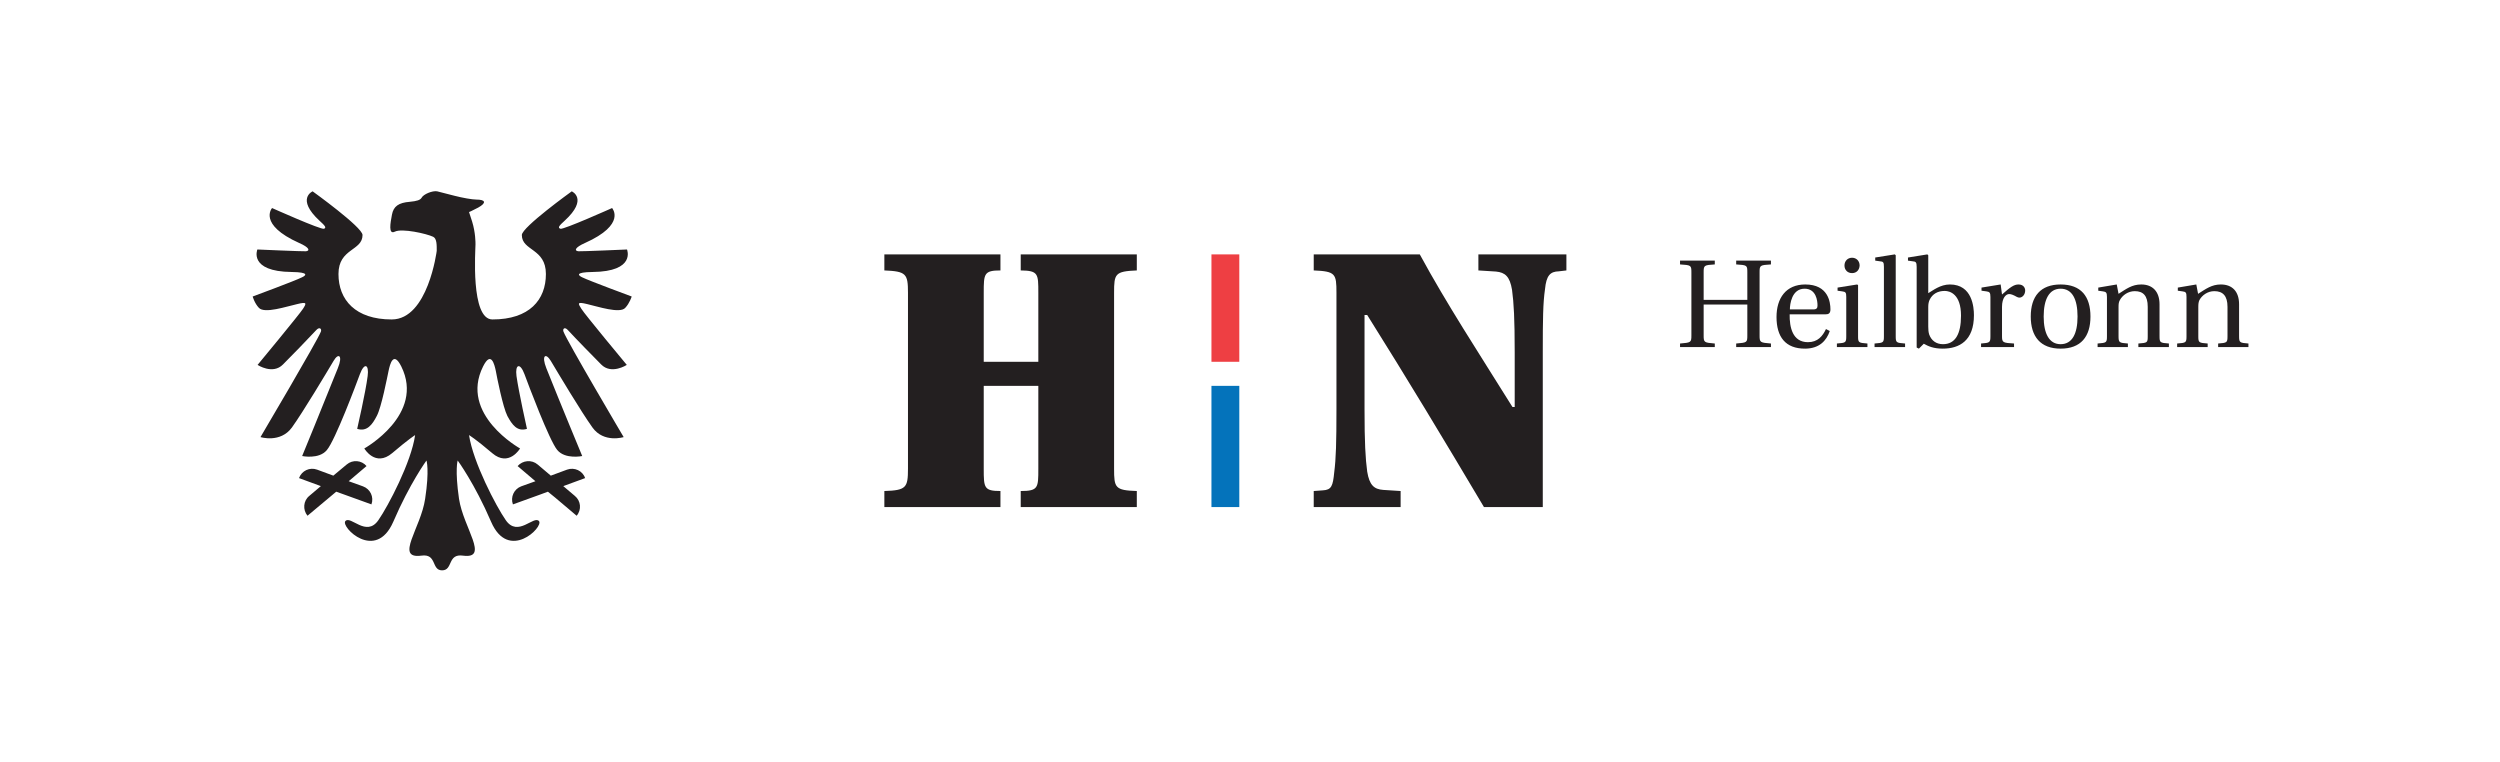 <?xml version="1.0"?>
<svg xmlns="http://www.w3.org/2000/svg" version="1.2" viewBox="0 0 1122 340" width="210" height="64">
	<title>HN_Logo_mit_Adler_4C_mit Schutzzone (1)-ai</title>
	<defs>
		<clipPath clipPathUnits="userSpaceOnUse" id="cp1">
			<path d="m113.39 254.96h170.07v-170.08h-170.07z"/>
		</clipPath>
	</defs>
	<style>
		.s0 { fill: #231f20 } 
		.s1 { fill: #ee3f43 } 
		.s2 { fill: #0473bb } 
	</style>
	<g id="Logo mit Adler 100%">
		<g id="&lt;Group&gt;">
			<path id="&lt;Path&gt;" class="s0" d="m441.5 161.4v-31c0-8.5 0.1-10 7.5-10v-7.2h-52.1v7.2c9.8 0.4 10.6 1.5 10.6 10v79c0 8.5-0.8 9.7-10.6 10v7.2h52.1v-7.2c-7.4 0-7.5-1.5-7.5-10v-37.2h24.5v37.2c0 8.5 0 10-7.9 10v7.2h52.1v-7.2c-9.8-0.3-10.2-1.5-10.2-10v-79c0-8.5 0.4-9.6 10.2-10v-7.2h-52.1v7.2c7.9 0.1 7.9 1.5 7.9 10v31z"/>
			<path id="&lt;Path&gt;" class="s0" d="m589.6 113.2v7.2c9.8 0.4 10.2 1.5 10.2 10v52.3c0 14.9-0.2 22.1-1 28.3-0.6 6.1-1.2 7.9-5.1 8.1l-4.1 0.3v7.2h39v-7.2l-7.8-0.5c-4.1-0.3-6.2-2.1-7.2-8.2-0.8-5.9-1.2-13.1-1.2-28v-42.3h1.2c18.2 29 34.1 55.4 52.4 86.2h26.4v-69.5c0-14.9 0.1-22.1 1-28.3 0.6-6.1 2.3-7.9 6.2-8l3.4-0.4v-7.2h-39.5v7.2l7.9 0.5c4.1 0.4 6.2 2.2 7.2 8.2 0.8 5.9 1.2 13.1 1.2 28v24.6h-1c-15.4-24.7-29.5-46.2-41.6-68.5z"/>
			<path id="&lt;Path&gt;" class="s0" d="m764.6 135.7v13.9c0 3.1 0.2 3.2 5 3.6v1.6h-15.6v-1.6c4.9-0.4 5.1-0.5 5.1-3.6v-28.4c0-3.1-0.2-3.2-5.1-3.5v-1.7h15.6v1.7c-4.8 0.3-5 0.4-5 3.5v12.4h19.6v-12.4c0-3.1-0.1-3.2-5-3.5v-1.7h15.6v1.7c-4.9 0.3-5.1 0.4-5.1 3.5v28.4c0 3.1 0.2 3.2 5.1 3.6v1.6h-15.6v-1.6c4.9-0.4 5-0.5 5-3.6v-13.9z"/>
			<path id="&lt;Compound Path&gt;" fill-rule="evenodd" class="s0" d="m803.2 140.1c-0.1 5.8 1.3 12.5 8.2 12.5 4.4 0 6.6-2.7 8.1-5.9l1.7 0.9c-1.5 4.4-4.7 7.8-10.9 7.9-9.1 0.1-13-5.4-13-14.2 0-8.4 4.2-14.6 12.9-14.6 10.3 0 11.3 7.9 11.3 11.2 0 1.9-1 2.2-2.2 2.2zm10.6-2.2c1.6 0 1.9-0.7 1.9-1.8 0-2.1-0.6-7.5-5.8-7.5-5.8 0-6.6 7-6.6 9.3z"/>
			<path id="&lt;Compound Path&gt;" class="s0" d="m833.5 126.7l0.4 0.3v22.9c0 2.9 0.2 3 4.2 3.3v1.6h-13.7v-1.6c4-0.3 4.2-0.4 4.2-3.3v-17.6c0-2-0.3-2.3-1.8-2.5l-2.1-0.3v-1.4zm1.1-8.5c-0.1 2-1.4 3.4-3.4 3.4-2 0-3.4-1.4-3.4-3.4 0-2 1.4-3.5 3.4-3.5 2 0 3.4 1.5 3.4 3.5z"/>
			<path id="&lt;Path&gt;" class="s0" d="m850.8 149.9c0 2.9 0.2 3 4.2 3.3v1.6h-13.7v-1.6c4-0.3 4.2-0.4 4.2-3.3v-31.1c0-2.1-0.3-2.4-1.8-2.5l-2.1-0.3v-1.4l8.8-1.4 0.4 0.4z"/>
			<path id="&lt;Compound Path&gt;" fill-rule="evenodd" class="s0" d="m860.2 155v-36.2c0-2.1-0.4-2.4-1.8-2.5l-2.1-0.3v-1.4l8.7-1.4 0.4 0.4v17c2.1-1.2 5.4-3.9 9.7-3.9 10.1 0 10.8 10.3 10.8 13.8 0 11.4-6.5 15-14 15-4.2 0-6.5-1.1-8.5-2.2l-2.2 2.2zm5.2-9.4c0 1.4 0.1 2.5 0.4 3.5 1 2.8 3.2 4.4 6.2 4.4 5.5 0 8.1-4.5 8.1-12.8 0-9.7-5-11.1-7.3-11.1-3.1 0-5.5 1.3-6.8 4-0.4 0.9-0.6 1.8-0.6 3.2z"/>
			<path id="&lt;Path&gt;" class="s0" d="m898.5 131.2c3.7-3.3 5.4-4.5 7.4-4.5 2.2 0 3 1.5 3 2.7 0 1.8-1.2 3.2-2.6 3.2-0.3 0-0.7-0.1-1.1-0.3-1.6-0.9-2.6-1.3-3.5-1.3-1.3 0-3.2 1.5-3.2 5.8v13.1c0 2.9 0.4 3 5.4 3.3v1.6h-14.8v-1.6c3.9-0.3 4.2-0.4 4.2-3.3v-17.6c0-2-0.4-2.3-1.8-2.5l-2.2-0.3v-1.4l8.6-1.4z"/>
			<path id="&lt;Compound Path&gt;" fill-rule="evenodd" class="s0" d="m938.2 141.1c0 9-4.3 14.4-13.4 14.4-9 0-13.4-5.4-13.4-14.4 0-9.1 4.4-14.4 13.4-14.4 9.1 0 13.4 5.3 13.4 14.4zm-13.4 12.4c5.2 0 7.6-4.7 7.6-12.4 0-7.8-2.4-12.5-7.6-12.5-5.1 0-7.6 4.7-7.6 12.5 0 7.7 2.5 12.4 7.6 12.4z"/>
			<path id="&lt;Path&gt;" class="s0" d="m969.2 149.9c0 2.9 0.2 3 4.2 3.3v1.6h-13.7v-1.6c4.1-0.3 4.2-0.4 4.2-3.3v-13.2c0-4.9-2-7-5.8-7-3 0-5.5 1.8-6.7 4-0.5 0.9-0.6 1.7-0.6 3.1v13.1c0 2.9 0.3 3 4.2 3.3v1.6h-13.6v-1.6c4-0.3 4.2-0.4 4.2-3.3v-17.6c0-2-0.4-2.3-1.8-2.5l-2.1-0.3v-1.4l8.3-1.4 0.8 4.2c3.5-2.2 6-4.2 10.2-4.2 5.1 0 8.2 3.2 8.2 8.9z"/>
			<path id="&lt;Path&gt;" class="s0" d="m1004.9 149.9c0 2.9 0.3 3 4.2 3.3v1.6h-13.6v-1.6c4-0.3 4.2-0.4 4.2-3.3v-13.2c0-4.9-2.1-7-5.9-7-3 0-5.5 1.8-6.7 4-0.4 0.9-0.5 1.7-0.5 3.1v13.1c0 2.9 0.2 3 4.2 3.3v1.6h-13.7v-1.6c4-0.3 4.2-0.4 4.2-3.3v-17.6c0-2-0.3-2.3-1.8-2.5l-2.1-0.3v-1.4l8.3-1.4 0.8 4.2c3.5-2.2 6.1-4.2 10.2-4.2 5.2 0 8.2 3.2 8.2 8.9z"/>
			<path id="&lt;Path&gt;" class="s1" d="m543.7 161.4h12.5v-48.2h-12.5z"/>
			<path id="&lt;Path&gt;" class="s2" d="m543.7 226.6h12.5v-54.4h-12.5z"/>
		</g>
		<g id="&lt;Clip Group&gt;" clip-path="url(#cp1)">
			<path id="&lt;Compound Path&gt;" fill-rule="evenodd" class="s0" d="m221 142.4c16.6 0 24-8.8 24-20.4 0-11.6-10.8-10.3-10.8-17.5 0-3.5 22.4-19.6 22.4-19.6 0 0 7.6 3.3-3.2 13.2-2.3 2.1-3.3 3.1-1.9 3.6 1.3 0.5 23.2-9.3 23.2-9.3 0 0 6.6 7.3-12.2 15.7-4.5 2-4.9 3.5-2.9 3.7 1.4 0.1 21.8-0.8 21.8-0.8 0 0 4.1 9.9-15.5 10.1-8.1 0.1-6.3 1.6-4.6 2.4 3 1.5 22.2 8.6 22.2 8.6 0 0-0.9 3-2.9 5.1-2.4 2.7-12.3-0.6-17.1-1.7-4.5-1.1-4.2-0.4-2.6 2.1 1.5 2.5 20.4 25.2 20.4 25.2 0 0-6.9 4.5-11.5-0.2-3.2-3.2-11.4-11.6-15-15.5-1.4-1.5-2.4-0.5-1.9 0.8 1.6 4.3 27 47.3 27 47.3 0 0-8.9 2.8-14-4.3-5.1-7.1-15.6-24.7-18.7-29.9-2.3-3.8-4.3-2.5-2 3.3 6.5 16.3 16.1 39.4 16.1 39.4 0 0-7.6 1.6-11.2-2.7-3.6-4.3-13.2-29.9-14.7-34-2-5.4-4.3-4.5-3.6 0.8 1 7.2 4.7 23.7 4.7 23.7-4.4 1.4-6.7-1.9-8.8-5.8-2-3.9-4.7-17.5-5.2-20.3-0.6-2.8-2.1-9.1-5.7-1.9-10.8 21.6 16.6 36.8 16.6 36.8 0 0-5 8.5-12.5 2.1-7.5-6.4-10.4-8.1-10.4-8.1 1.8 12.1 12.1 31.9 16.5 38.2 5.4 7.8 12.6-2.3 14.9 0.4 2.2 2.6-13.7 18.4-21.5 0.3-7.4-17.2-15-27.5-15-27.5 0 0-1.3 4.1 0.6 17.2 2 13.1 13.8 27.1 1.8 25.5-7.1-1-4.4 6.6-9.4 6.6-4.9 0-2.2-7.6-9.3-6.6-12.1 1.6-0.2-12.4 1.7-25.5 2-13.1 0.6-17.2 0.6-17.2 0 0-7.5 10.3-14.9 27.5-7.9 18.1-23.7 2.3-21.5-0.3 2.3-2.7 9.4 7.4 14.8-0.4 4.4-6.3 14.8-26.1 16.5-38.2 0 0-2.8 1.7-10.3 8.1-7.6 6.4-12.5-2.1-12.5-2.1 0 0 27.3-15.2 16.6-36.8-3.6-7.2-5.1-0.9-5.7 1.9-0.6 2.8-3.2 16.4-5.3 20.3-2 3.9-4.4 7.2-8.8 5.8 0 0 3.8-16.5 4.7-23.7 0.7-5.3-1.5-6.2-3.5-0.8-1.5 4.1-11.1 29.7-14.8 34-3.5 4.3-11.1 2.7-11.1 2.7 0 0 9.5-23.1 16-39.4 2.4-5.8 0.3-7.1-1.9-3.3-3.1 5.2-13.6 22.8-18.7 29.9-5.2 7.1-14.1 4.3-14.1 4.3 0 0 25.4-43 27.1-47.3 0.5-1.3-0.6-2.3-2-0.8-3.6 3.9-11.8 12.3-15 15.5-4.6 4.7-11.4 0.2-11.4 0.2 0 0 18.8-22.7 20.4-25.2 1.6-2.5 1.8-3.2-2.6-2.1-4.9 1.1-14.7 4.4-17.2 1.7-2-2.1-2.8-5.1-2.8-5.1 0 0 19.2-7.1 22.1-8.6 1.8-0.8 3.5-2.3-4.6-2.4-19.5-0.2-15.4-10.1-15.4-10.1 0 0 20.4 0.9 21.8 0.8 1.9-0.2 1.6-1.7-3-3.7-18.7-8.4-12.2-15.7-12.2-15.7 0 0 21.9 9.8 23.3 9.3 1.3-0.5 0.3-1.5-2-3.6-10.7-9.9-3.1-13.2-3.1-13.2 0 0 22.4 16.1 22.4 19.6 0 7.2-10.8 5.9-10.8 17.5 0 11.6 7.6 20.4 23.9 20.4 16.3 0 20.2-30.8 20.2-30.8 0-2.4 0.1-5.5-1.6-6.3-2.9-1.4-14-3.9-17.2-2.3-3 1.5-2-3.9-1.3-7.6 0.7-3.8 3-5.4 8-5.8 3.2-0.3 4.7-0.8 5.3-1.8 0.8-1.6 4.9-3.3 7-2.9 0.8 0.2 4.3 1.1 7.8 2 3.5 0.9 7.9 1.7 9.8 1.7 4.2 0 4.6 1.5 0.8 3.6-3 1.6-4.1 2-4.1 2l1.4 4.3c1.5 4.9 1.5 9.3 1.5 10.2 0 2.3-2.3 33.7 7.6 33.7zm-54.3 83l-11.9-4.3-3.9-1.4-3.1 2.6-9.8 8.2c-2.2-2.7-1.9-6.7 0.8-8.9l5.2-4.4-9.8-3.6c1.2-3.3 4.8-5 8.1-3.8l7.3 2.7 6-5c2.7-2.3 6.7-1.9 8.9 0.7l-8 6.8 6.4 2.3c3.3 1.2 5 4.8 3.8 8.1zm95.9-11.8l-9.8 3.6 5.2 4.4c2.7 2.2 3.1 6.2 0.8 8.9l-9.7-8.2-3.2-2.6-3.8 1.4-11.9 4.3c-1.2-3.3 0.5-6.9 3.7-8.1l6.4-2.3-8-6.8c2.3-2.6 6.3-3 9-0.7l5.9 5 7.3-2.7c3.3-1.2 7 0.5 8.1 3.8z"/>
		</g>
	</g>
</svg>
